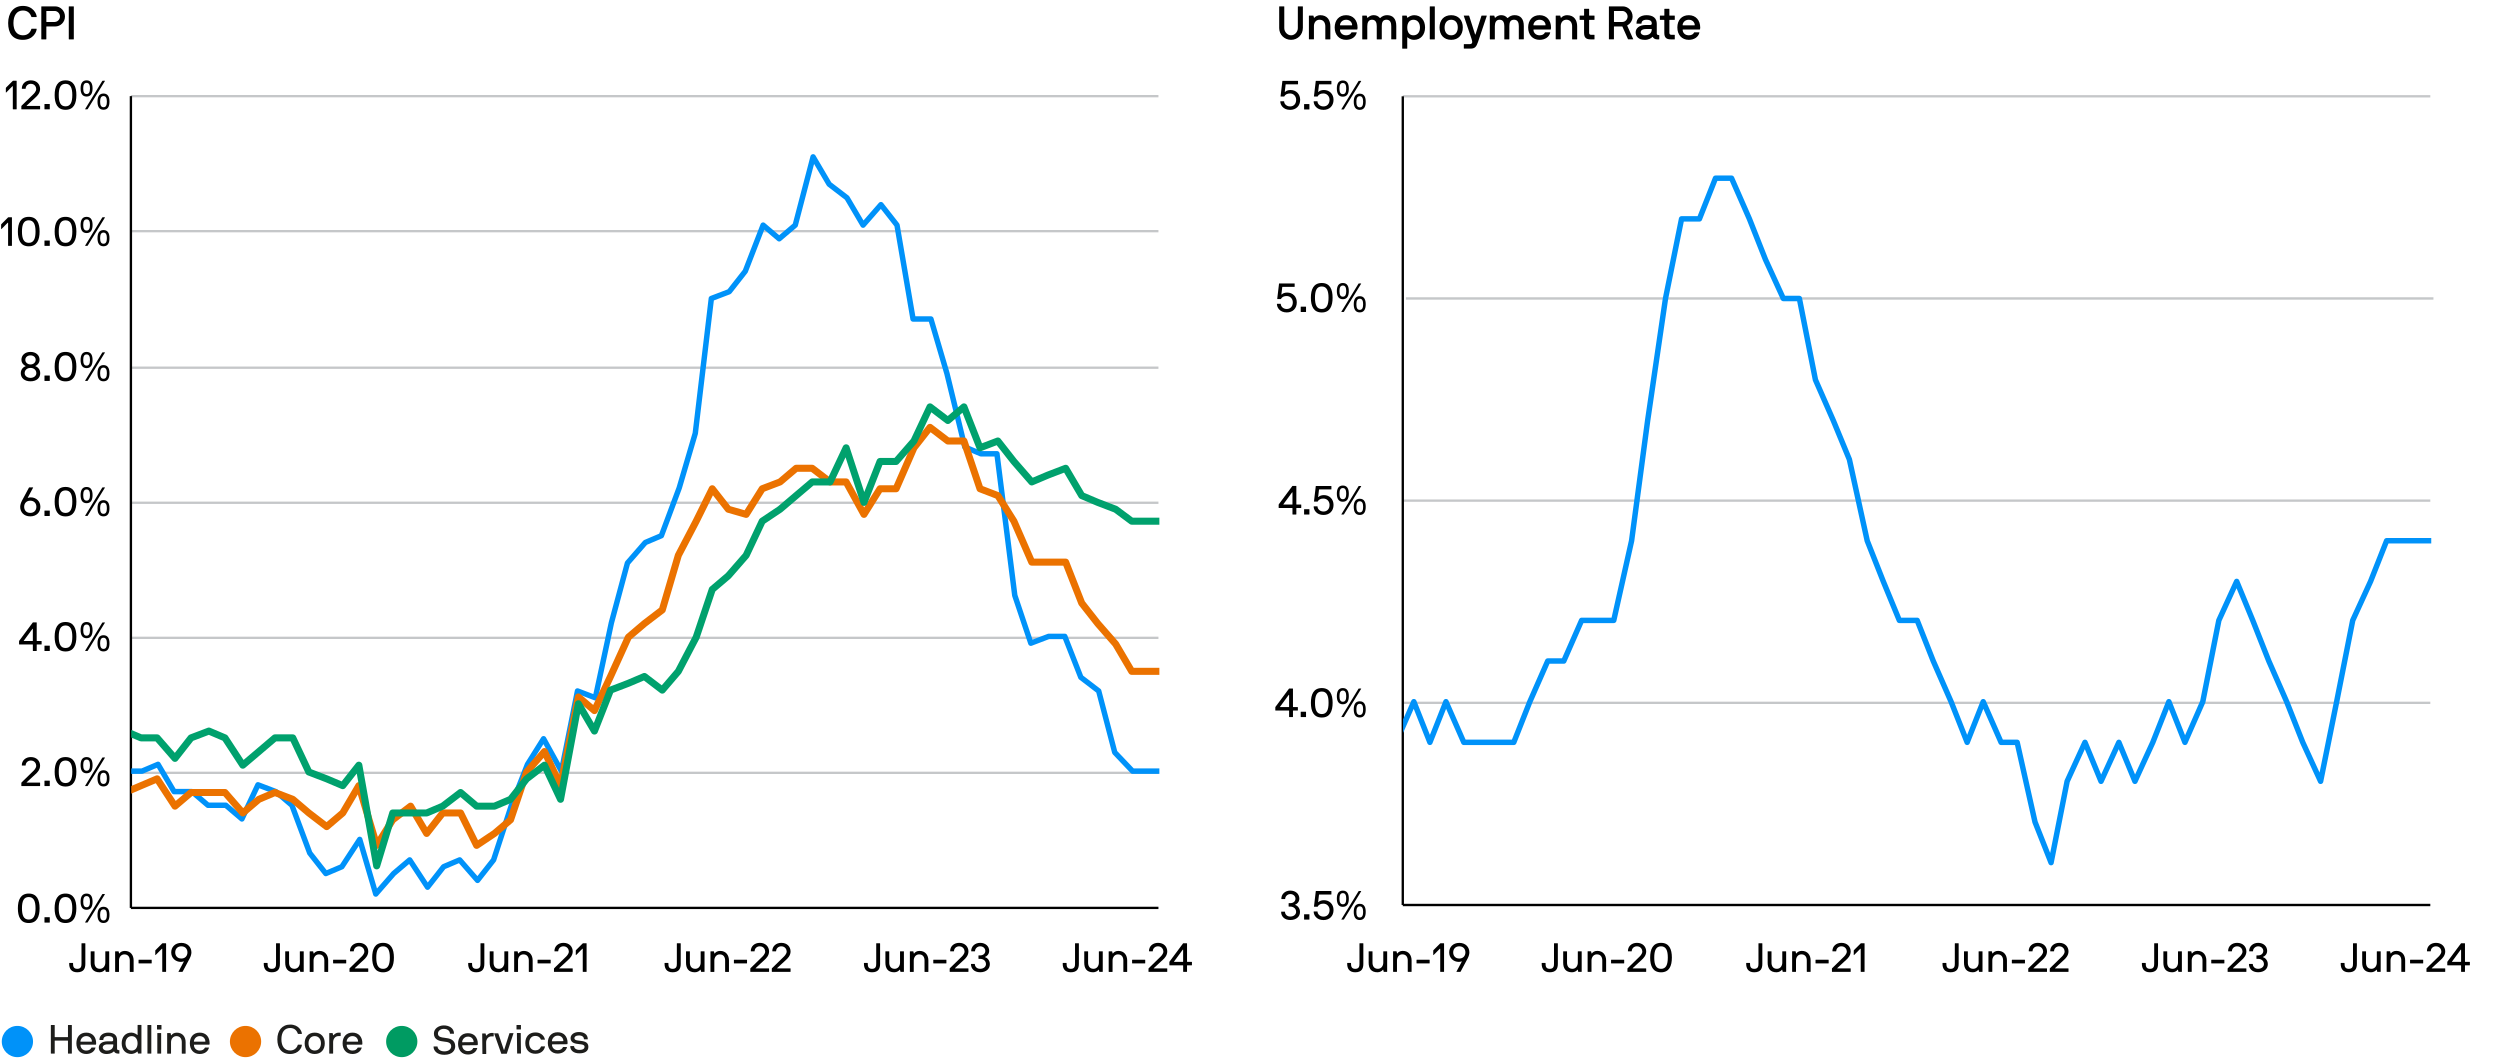 <?xml version="1.0" encoding="UTF-8"?><svg id="Layer_3" xmlns="http://www.w3.org/2000/svg" xmlns:xlink="http://www.w3.org/1999/xlink" viewBox="0 0 800 340"><defs><clipPath id="clippath"><rect x="42" y="30" width="329" height="261" style="fill:none;"/></clipPath><clipPath id="clippath-1"><rect x="42" y="30" width="329" height="261" style="fill:none;"/></clipPath><clipPath id="clippath-2"><rect x="42" y="30" width="329" height="261" style="fill:none;"/></clipPath><clipPath id="clippath-3"><rect x="449" y="30.47" width="329" height="259.11" style="fill:none;"/></clipPath></defs><path d="M10.04,9.27c.01-.06.06-.07.1-.07h1.51s.08.01.08.07c0,.84-1.05,3.48-4.4,3.48s-4.72-2.19-4.72-5.37S4.27,1.89,7.34,1.89c3.32,0,4.4,2.61,4.4,3.49,0,.04-.03.08-.08.08h-1.53s-.08-.03-.09-.08c-.2-.55-.75-2.02-2.7-2.02s-3.04,1.58-3.04,4.02,1.1,3.92,3.04,3.92,2.52-1.44,2.7-2.03Z"/><path d="M17.68,8.47h-2.78s-.07.03-.07.08v3.97s-.03.08-.08.08h-1.46s-.07-.03-.07-.08V2.12s.03-.08.07-.08h4.38c1.68,0,3.12,1.42,3.12,3.24s-1.44,3.19-3.12,3.19ZM17.51,7.02c.87,0,1.68-.78,1.68-1.74s-.81-1.77-1.68-1.77h-2.61s-.07.03-.07.06v3.38s.03.08.07.08h2.61Z"/><path d="M22.09,12.6s-.08-.03-.08-.08V2.12s.03-.08.08-.08h1.46s.07.03.07.08v10.41s-.03.08-.07.08h-1.46Z"/><path d="M416.91,8.99c0,2.1-1.66,3.76-3.78,3.76s-3.79-1.67-3.79-3.76V2.12s.03-.08.08-.08h1.47s.08.03.08.08v6.87c0,1.18.97,2.31,2.17,2.31s2.17-1.12,2.17-2.31V2.12s.03-.08.08-.08h1.46s.07.03.07.08v6.87Z"/><path d="M422.49,4.86c2.27,0,3.22,1.63,3.22,3.55v4.11s-.03.08-.07.08h-1.47s-.07-.03-.07-.08v-4.11c0-1.02-.5-2.1-1.83-2.1-1.21,0-1.81.99-1.81,2.02v4.18s-.03.08-.08.08h-1.46s-.07-.03-.07-.08v-7.44s.03-.08.07-.08h1.28c.06,0,.09.03.11.08l.15.56c.03.1.12.09.16.03.3-.4,1.07-.81,1.88-.81Z"/><path d="M434.25,9.45h-5.38s-.07.03-.07.08c0,.96.76,1.77,1.96,1.77.85,0,1.42-.34,1.68-.87.03-.06.06-.08.12-.08h1.5s.12,0,.09.12c-.36,1.42-1.7,2.28-3.39,2.28-2.22,0-3.66-1.61-3.66-3.95s1.39-3.94,3.66-3.94,3.66,1.65,3.66,3.99c0,.23-.03.39-.06.53-.02.04-.06.08-.11.08ZM432.6,8.1s.08-.03.08-.07c0-.72-.57-1.71-1.92-1.71s-1.96,1.06-1.96,1.71c0,.04.03.07.07.07h3.73Z"/><path d="M445.28,12.6s-.08-.03-.08-.08v-4.14c0-1.02-.27-2.07-1.53-2.07s-1.5.96-1.5,2.07v4.14s-.04.08-.07.08h-1.47c-.06,0-.07-.01-.07-.08v-4.14c0-1.04-.29-2.07-1.52-2.07-1.14,0-1.51.96-1.51,2.07v4.14s-.03.08-.08.08h-1.46s-.07-.03-.07-.08v-7.44s.03-.08.07-.08h1.28c.06,0,.09.03.11.09l.15.54c.03.1.1.1.17.03.31-.39,1.08-.81,1.8-.81.96,0,1.51.3,2.05.9.03.03.09.06.15,0,.51-.54,1.29-.9,2.13-.9,1.92,0,2.98,1.18,2.98,3.48v4.18s-.03.08-.07.08h-1.46Z"/><path d="M452.51,4.86c2.16,0,3.51,1.6,3.51,3.94s-1.43,3.95-3.51,3.95c-1.26,0-2-.72-2.07-.79-.04-.04-.12-.02-.12.04v3.5s-.03.07-.08.07h-1.46s-.07-.03-.07-.07V5.08s.03-.08.07-.08h1.28c.06,0,.09.02.11.08l.15.53c.03.09.1.09.17.03.39-.39,1.28-.78,2.03-.78ZM452.28,6.32c-1.27,0-1.96,1.03-1.96,2.49,0,1.53.69,2.49,1.96,2.49,1.36,0,2.11-1.04,2.11-2.49s-.75-2.49-2.11-2.49Z"/><path d="M457.61,12.6s-.08-.03-.08-.08V2.12s.03-.08.08-.08h1.46s.07.03.07.08v10.41s-.03.08-.07.08h-1.46Z"/><path d="M464.37,12.75c-2.34,0-3.72-1.61-3.72-3.95s1.38-3.94,3.72-3.94,3.73,1.6,3.73,3.94-1.39,3.95-3.73,3.95ZM464.37,6.32c-1.34,0-2.1,1-2.1,2.49s.76,2.49,2.1,2.49,2.12-1,2.12-2.49-.75-2.49-2.12-2.49Z"/><path d="M474.06,5.08s.04-.08.09-.08h1.56s.07.02.06.08l-2.8,8.34c-.53,1.54-1,2.14-2.4,2.14h-2.07s-.08-.03-.08-.07v-1.28s.03-.08.08-.08h1.75c1.19,0,.87-.99.62-1.77l-2.46-7.29s.01-.08.04-.08h1.59s.07.03.09.08l1.89,5.92c.03.09.12.09.15,0l1.89-5.92Z"/><path d="M486.09,12.6s-.07-.03-.07-.08v-4.14c0-1.02-.27-2.07-1.53-2.07s-1.5.96-1.5,2.07v4.14s-.04.08-.07.08h-1.47c-.06,0-.07-.01-.07-.08v-4.14c0-1.04-.29-2.07-1.52-2.07-1.14,0-1.51.96-1.51,2.07v4.14s-.03.08-.08.08h-1.46s-.07-.03-.07-.08v-7.44s.03-.08.07-.08h1.28c.06,0,.09.03.11.09l.15.54c.03.1.1.1.16.03.31-.39,1.08-.81,1.8-.81.96,0,1.51.3,2.05.9.03.03.09.06.15,0,.51-.54,1.29-.9,2.13-.9,1.92,0,2.98,1.18,2.98,3.48v4.18s-.03.08-.07.08h-1.46Z"/><path d="M496.16,9.45h-5.38s-.07.03-.07.08c0,.96.77,1.77,1.96,1.77.86,0,1.43-.34,1.68-.87.03-.06.06-.08.12-.08h1.5s.12,0,.09.12c-.36,1.42-1.7,2.28-3.39,2.28-2.22,0-3.66-1.61-3.66-3.95s1.39-3.94,3.66-3.94,3.66,1.65,3.66,3.99c0,.23-.03.39-.06.53-.02.04-.06.08-.11.08ZM494.51,8.1s.07-.03.07-.07c0-.72-.57-1.71-1.92-1.71s-1.96,1.06-1.96,1.71c0,.04.03.07.07.07h3.74Z"/><path d="M501.47,4.86c2.27,0,3.22,1.63,3.22,3.55v4.11s-.03.08-.07.08h-1.47s-.07-.03-.07-.08v-4.11c0-1.02-.5-2.1-1.83-2.1-1.21,0-1.81.99-1.81,2.02v4.18s-.03.08-.08.08h-1.46s-.07-.03-.07-.08v-7.44s.03-.08.07-.08h1.28c.06,0,.09.03.11.08l.15.56c.03.1.12.09.16.03.3-.4,1.06-.81,1.88-.81Z"/><path d="M505.55,6.36s-.07-.03-.07-.08v-1.2s.03-.08.07-.08h1.28s.08-.03.08-.07v-2.03s.03-.08.07-.08h1.47s.07.03.07.08v2.03s.03.07.07.07h1.58s.07.03.07.08v1.2s-.03.08-.07.08h-1.58s-.07.03-.07.08v4.09c0,.38.22.61.68.61h.97s.07.03.07.08v1.3s-.03.08-.07.08h-1.17c-1.52,0-2.1-.61-2.1-2.11v-4.05s-.03-.08-.08-.08h-1.28Z"/><path d="M520.73,8.13s-.03.06-.02.09l1.91,4.29s.01.03.01.04c0,.04-.04.04-.09.04h-1.48s-.08-.01-.11-.06l-1.77-3.99c-.03-.06-.06-.08-.11-.08h-2.54s-.07.03-.07.08v3.97s-.03.08-.08.08h-1.45s-.08-.03-.08-.08V2.12s.03-.08.08-.08h4.38c1.68,0,3.12,1.42,3.12,3.24,0,1.51-1.02,2.5-1.71,2.85ZM519.21,7.02c.84,0,1.62-.79,1.62-1.74s-.81-1.77-1.68-1.77h-2.61s-.07.03-.07.06v3.38s.03.08.07.08h2.67Z"/><path d="M526.32,12.75c-1.89,0-2.91-1-2.91-2.4,0-1.3,1.15-2.35,3.21-2.35h1.47c.31,0,.48-.24.48-.42,0-.46-.06-1.26-1.68-1.26-1.21,0-1.61.55-1.62,1.18,0,.04-.03.08-.07.08h-1.46s-.07-.03-.07-.08c0-1.77,1.48-2.64,3.22-2.64,2.07,0,3.28.93,3.28,2.79v3.07c0,.27.21.5.53.5h.18s.08.03.08.08v1.23s-.03.08-.08.08h-.52c-.83,0-1.26-.39-1.46-.78-.03-.06-.09-.06-.13-.02-.38.39-1.17.95-2.45.95ZM528.57,9.48v-.11s-.03-.08-.08-.08h-1.83c-1.24,0-1.65.58-1.65,1.05,0,.42.48.95,1.3.95,1.68,0,2.23-.97,2.25-1.81Z"/><path d="M531.24,6.36s-.08-.03-.08-.08v-1.2s.03-.08.08-.08h1.28s.07-.03.07-.07v-2.03s.03-.08.07-.08h1.47s.07.03.07.08v2.03s.03.07.08.07h1.57s.08.03.08.08v1.2s-.03.08-.08.08h-1.57s-.08.03-.08.08v4.09c0,.38.23.61.68.61h.97s.08.03.08.08v1.3s-.03.08-.08.08h-1.17c-1.51,0-2.1-.61-2.1-2.11v-4.05s-.03-.08-.07-.08h-1.28Z"/><path d="M543.9,9.45h-5.38s-.07.03-.07.08c0,.96.77,1.77,1.96,1.77.86,0,1.43-.34,1.68-.87.03-.06.06-.08.12-.08h1.5s.12,0,.09.12c-.36,1.42-1.7,2.28-3.39,2.28-2.22,0-3.66-1.61-3.66-3.95s1.39-3.94,3.66-3.94,3.66,1.65,3.66,3.99c0,.23-.03.39-.06.53-.02.04-.06.08-.11.08ZM542.25,8.1s.07-.03.07-.07c0-.72-.57-1.71-1.92-1.71s-1.96,1.06-1.96,1.71c0,.04.03.07.07.07h3.74Z"/><path d="M22.92,328s.07.03.07.07v9.02s-.03.07-.07.07h-1.1s-.07-.03-.07-.07v-4.03s-.03-.07-.06-.07h-4.12s-.06.03-.06.05v4.04s-.03.07-.06.07h-1.11s-.07-.03-.07-.07v-9.02s.03-.07.07-.07h1.11s.06.03.06.07v3.76s.03.06.06.06h4.12s.06-.03.06-.06v-3.76s.03-.07.07-.07h1.1Z" style="fill:#1d1d1b;"/><path d="M25.81,334.31s-.06.03-.06.06c0,.95.69,1.81,1.85,1.81.92,0,1.38-.39,1.65-.91.03-.05.05-.07.09-.07h1.16s.08.01.06.07c-.34,1.27-1.49,2.01-2.96,2.01-1.95,0-3.16-1.39-3.16-3.42s1.14-3.42,3.16-3.42,3.17,1.39,3.17,3.42c0,.13-.01.26-.04.36-.01.04-.05.08-.09.08h-4.82ZM27.59,331.55c-1.26,0-1.85,1.11-1.85,1.72,0,.04.04.06.06.06h3.54s.07-.03.07-.06c0-.74-.53-1.72-1.82-1.72Z" style="fill:#1d1d1b;"/><path d="M38.22,337.09s-.03.07-.06.07h-.25c-.74,0-1.21-.25-1.38-.66-.03-.07-.09-.05-.12-.03-.31.31-1.05.82-2.25.82-1.62,0-2.54-.84-2.54-2.08,0-1.13,1-1.98,2.79-1.98h1.39c.29,0,.43-.25.43-.43,0-.53-.07-1.25-1.61-1.25-1.12,0-1.56.52-1.56,1.18,0,.04-.03.06-.07.06h-1.1s-.07-.03-.07-.06c0-1.53,1.33-2.29,2.79-2.29,1.79,0,2.85.77,2.85,2.35v2.82c0,.2.16.43.43.43h.25s.06.03.06.07v.97ZM36.25,334.27s-.03-.07-.07-.07h-1.75c-1.18,0-1.56.55-1.56,1s.46.98,1.3.98c1.57,0,2.08-.94,2.08-1.73v-.18Z" style="fill:#1d1d1b;"/><path d="M44.22,337.15s-.05-.03-.06-.07l-.13-.52c-.03-.08-.09-.07-.13-.03-.35.35-1.21.74-1.86.74-1.9,0-3.1-1.39-3.1-3.42s1.2-3.42,3.1-3.42c.91,0,1.7.56,1.86.74.07.08.13.03.13-.03v-3.09s.03-.07.06-.07h1.11s.06.03.06.07v9.02s-.03.07-.06.07h-.97ZM42.16,336.18c1.18,0,1.86-.96,1.86-2.31s-.68-2.31-1.86-2.31c-1.25,0-1.99.96-1.99,2.31s.74,2.31,1.99,2.31Z" style="fill:#1d1d1b;"/><path d="M48.42,337.09s-.03.07-.07.07h-1.1s-.07-.03-.07-.07v-9.02s.03-.07.07-.07h1.1s.07.03.07.07v9.02Z" style="fill:#1d1d1b;"/><path d="M50.3,329.44s-.06-.03-.06-.07v-1.31s.03-.07.06-.07h1.3s.07.03.07.07v1.31s-.03.07-.07.07h-1.3ZM51.57,337.09s-.03.07-.06.07h-1.11s-.06-.03-.06-.07v-6.45s.03-.06.06-.06h1.11s.06.03.06.06v6.45Z" style="fill:#1d1d1b;"/><path d="M54.54,330.58s.05.03.06.06l.13.59c.01.08.12.05.14.01.26-.39.83-.79,1.7-.79,1.88,0,2.83,1.38,2.83,3.07v3.58s-.03.07-.06.07h-1.11s-.06-.03-.06-.07v-3.58c0-.99-.44-1.96-1.73-1.96-1.09,0-1.71.95-1.71,1.96v3.58s-.03.07-.07.07h-1.1s-.07-.03-.07-.07v-6.45s.03-.06.07-.06h.97Z" style="fill:#1d1d1b;"/><path d="M62.12,334.31s-.06.03-.06.06c0,.95.69,1.81,1.85,1.81.92,0,1.38-.39,1.65-.91.03-.05.05-.07.09-.07h1.16s.08.01.06.07c-.34,1.27-1.49,2.01-2.96,2.01-1.95,0-3.16-1.39-3.16-3.42s1.14-3.42,3.16-3.42,3.17,1.39,3.17,3.42c0,.13-.01.26-.04.36-.01.04-.05.08-.09.08h-4.82ZM63.9,331.55c-1.26,0-1.85,1.11-1.85,1.72,0,.04.04.06.06.06h3.54s.07-.03.07-.06c0-.74-.53-1.72-1.82-1.72Z" style="fill:#1d1d1b;"/><circle cx="5.57" cy="333.29" r="5" style="fill:#0092f9;"/><path d="M142,329.23c-1.03.01-1.87.66-1.86,1.53.01,1.07,1.13,1.22,2.03,1.32,1.71.18,3.48.56,3.5,2.72.01,1.3-.92,2.71-3.44,2.74-2.25.02-3.48-1.2-3.5-2.6,0-.04.03-.07.06-.07h1.16s.08.03.08.07c0,.65.72,1.51,2.19,1.5,1.38-.01,2.16-.76,2.16-1.62-.01-1.17-1.05-1.39-2.19-1.5-1.46-.14-3.32-.52-3.34-2.54-.02-1.66,1.56-2.63,3.14-2.65,1.65-.02,3.27.82,3.29,2.6,0,.04-.02.07-.06.07h-1.17s-.07-.01-.07-.05c0-.87-.82-1.53-1.98-1.51Z" style="fill:#1d1d1b;"/><path d="M147.97,334.49s-.06.03-.06.07c0,.95.71,1.8,1.86,1.79.92,0,1.37-.41,1.64-.93.03-.05.05-.07.09-.07h1.16s.08,0,.06.05c-.32,1.28-1.47,2.03-2.94,2.05-1.95.02-3.17-1.36-3.2-3.38-.02-2.04,1.11-3.43,3.12-3.45,2.03-.02,3.19,1.36,3.21,3.39,0,.13,0,.26-.04.36-.01.04-.05.08-.09.08l-4.82.05ZM149.72,331.72c-1.26.01-1.83,1.13-1.83,1.74,0,.04.04.06.06.06l3.54-.04s.07-.03.07-.07c0-.74-.55-1.71-1.84-1.7Z" style="fill:#1d1d1b;"/><path d="M157.26,331.64c-1.09.01-1.71.97-1.7,1.98l.04,3.58s-.03.07-.06.07h-1.1s-.07-.01-.07-.05l-.07-6.45s.03-.06.06-.06h.97s.05.01.07.05l.14.58c.03.08.1.05.14.01.44-.45.92-.8,1.57-.81h.66s.07.02.07.06v.98s-.01.06-.05.07h-.66Z" style="fill:#1d1d1b;"/><path d="M160.48,337.21s-.07-.03-.08-.06l-2.27-6.42c-.01-.05.04-.06.08-.07h1.18s.05.01.07.05l1.76,5.21c.03.07.1.06.13,0l1.66-5.25s.03-.06.06-.07h1.18s.08.01.07.05l-2.13,6.47s-.03.07-.06.07l-1.65.02Z" style="fill:#1d1d1b;"/><path d="M165.35,329.44s-.07-.03-.07-.06v-1.31s.01-.07.05-.07h1.3s.07.01.07.05v1.31s-.01.07-.05.07h-1.3ZM166.71,337.07s-.03.07-.06.07h-1.1s-.07-.01-.07-.05l-.07-6.45s.03-.06.06-.07h1.1s.07.01.07.05l.07,6.45Z" style="fill:#1d1d1b;"/><path d="M173.17,332.71s-.06-.02-.08-.06c-.29-.76-.92-1.17-1.81-1.16-1.23.01-1.97.98-1.95,2.33.01,1.35.77,2.31,2,2.29.88,0,1.5-.43,1.78-1.2.01-.04.04-.07.08-.07h1.16s.08,0,.07.05c-.35,1.45-1.42,2.3-3.07,2.32-2.04.02-3.23-1.36-3.25-3.38-.02-2.04,1.13-3.43,3.17-3.45,1.65-.02,2.75.83,3.12,2.25.01.05-.03.06-.07.06h-1.16Z" style="fill:#1d1d1b;"/><path d="M176.69,334.19s-.06.03-.06.07c0,.95.71,1.8,1.86,1.79.92,0,1.37-.41,1.64-.93.03-.05.05-.07.09-.07h1.16s.08,0,.06.05c-.32,1.28-1.47,2.03-2.94,2.05-1.95.02-3.17-1.36-3.2-3.38-.02-2.04,1.11-3.43,3.12-3.45,2.03-.02,3.19,1.36,3.21,3.39,0,.13,0,.26-.04.36-.01.04-.05.08-.09.08l-4.82.05ZM178.44,331.41c-1.26.01-1.83,1.13-1.83,1.74,0,.04.04.06.06.06l3.54-.04s.07-.03.07-.07c0-.74-.55-1.71-1.84-1.7Z" style="fill:#1d1d1b;"/><path d="M186.91,332.57s-.06-.03-.06-.06c0-.71-.58-1.18-1.64-1.17-.98.01-1.4.45-1.4.85,0,.74.94.74,1.59.83,1.3.17,2.86.27,2.88,1.93.02,1.48-1.21,2.11-2.84,2.12-1.98.02-2.95-1.01-2.96-2.26,0-.04.03-.06.07-.06h1.09s.08.01.08.05c0,.65.68,1.18,1.72,1.17.66,0,1.62-.16,1.62-1,0-.74-1.09-.78-1.63-.84-1.25-.13-2.82-.31-2.84-1.92-.01-1.07,1.01-1.95,2.62-1.96,1.6-.02,2.87.72,2.88,2.26,0,.04-.01.06-.05.07h-1.12Z" style="fill:#1d1d1b;"/><circle cx="128.56" cy="333.29" r="5" style="fill:#009b62;"/><path d="M95.4,334.29h1.14s.06.01.06.07c0,.86-1.03,2.92-3.74,2.92-2.86,0-4.11-1.95-4.11-4.71s1.51-4.71,4.11-4.71c2.83,0,3.74,2.21,3.74,2.92,0,.05-.03.07-.06.07h-1.14s-.08-.03-.09-.07c-.2-.56-.73-1.82-2.45-1.82-1.82,0-2.81,1.35-2.81,3.6s.99,3.6,2.81,3.6c1.56,0,2.24-1.13,2.45-1.82.01-.05.05-.07.09-.07Z" style="fill:#1d1d1b;"/><path d="M100.71,337.28c-2.04,0-3.22-1.39-3.22-3.42s1.18-3.42,3.22-3.42,3.22,1.39,3.22,3.42-1.2,3.42-3.22,3.42ZM100.71,331.55c-1.24,0-1.99.96-1.99,2.31s.75,2.31,1.99,2.31,1.99-.96,1.99-2.31-.74-2.31-1.99-2.31Z" style="fill:#1d1d1b;"/><path d="M108.31,331.55c-1.09,0-1.71.95-1.71,1.96v3.58s-.03.07-.07.07h-1.1s-.07-.03-.07-.07v-6.45s.03-.06.07-.06h.97s.05.03.06.06l.13.59c.03.08.1.05.14.01.44-.44.92-.79,1.57-.79h.66s.06.03.06.06v.98s-.03.06-.06.06h-.66Z" style="fill:#1d1d1b;"/><path d="M111,334.31s-.06.03-.06.06c0,.95.69,1.81,1.85,1.81.92,0,1.38-.39,1.65-.91.03-.05.05-.07.09-.07h1.16s.08.01.06.07c-.34,1.27-1.5,2.01-2.96,2.01-1.95,0-3.16-1.39-3.16-3.42s1.14-3.42,3.16-3.42,3.17,1.39,3.17,3.42c0,.13-.01.26-.04.36-.01.04-.05.08-.09.08h-4.82ZM112.78,331.55c-1.26,0-1.85,1.11-1.85,1.72,0,.04.04.06.06.06h3.54s.06-.03.06-.06c0-.74-.53-1.72-1.82-1.72Z" style="fill:#1d1d1b;"/><circle cx="78.57" cy="333.29" r="5" style="fill:#eb7200;"/><path d="M41.89,30.77h328.81M41.89,73.98h328.81M41.89,117.67h328.81M41.89,160.88h328.81M41.89,204.1h328.81M41.89,247.31h328.81" style="fill:none; stroke:#c5c7c9; stroke-linejoin:round; stroke-width:.75px;"/><line x1="41.89" y1="290.53" x2="41.89" y2="30.77" style="fill:none; stroke:#000; stroke-linejoin:round; stroke-width:.75px;"/><line x1="41.89" y1="290.53" x2="370.7" y2="290.53" style="fill:none; stroke:#000; stroke-linejoin:round; stroke-width:.75px;"/><path d="M9.2,295.37c-2.63,0-3.48-2.04-3.48-4.72s.86-4.71,3.48-4.71,3.47,2.03,3.47,4.71-.84,4.72-3.47,4.72ZM9.2,287.05c-1.6,0-2.17,1.3-2.17,3.6s.57,3.61,2.17,3.61,2.17-1.33,2.17-3.61-.58-3.6-2.17-3.6Z"/><path d="M14.3,295.23s-.07-.03-.07-.07v-1.59s.03-.06.07-.06h1.56s.07.03.07.06v1.59s-.03.07-.07.07h-1.56Z"/><path d="M20.96,295.37c-2.63,0-3.48-2.04-3.48-4.72s.86-4.71,3.48-4.71,3.47,2.03,3.47,4.71-.84,4.72-3.47,4.72ZM20.96,287.05c-1.6,0-2.17,1.3-2.17,3.6s.57,3.61,2.17,3.61,2.17-1.33,2.17-3.61-.58-3.6-2.17-3.6Z"/><path d="M27.71,291.13c-1.44,0-1.92-1.12-1.92-2.6s.48-2.59,1.92-2.59,1.91,1.12,1.91,2.59-.47,2.6-1.91,2.6ZM27.71,286.75c-.79,0-1.08.65-1.08,1.78s.29,1.79,1.08,1.79,1.08-.66,1.08-1.79-.3-1.78-1.08-1.78ZM32.7,286.18c.04-.07.08-.1.13-.1h.68c.05,0,.08.05.05.1l-5.49,8.94c-.04.07-.08.1-.13.1h-.65c-.05,0-.08-.05-.05-.1l5.46-8.94ZM33.12,295.36c-1.44,0-1.92-1.12-1.92-2.6s.48-2.59,1.92-2.59,1.91,1.12,1.91,2.59-.47,2.6-1.91,2.6ZM33.12,290.98c-.79,0-1.08.65-1.08,1.78s.29,1.79,1.08,1.79,1.08-.66,1.08-1.79-.3-1.78-1.08-1.78Z"/><path d="M6.83,250.57c0-.08.01-.13.05-.17l3.61-3.52c.29-.27,1.12-1.05,1.1-1.86-.01-.68-.51-1.65-1.73-1.65-.99,0-1.65.74-1.65,1.53,0,.04-.03.07-.06.07h-1.11s-.06-.03-.06-.07c0-1.56,1.22-2.64,2.89-2.64,1.87,0,2.96,1.25,2.96,2.76,0,1.33-.96,2.25-1.44,2.68l-2.86,2.64s-.03.1.05.1h4.19s.06.03.06.07v.97s-.03.07-.06.07h-5.88s-.06-.03-.06-.07v-.91Z"/><path d="M14.3,251.54s-.07-.03-.07-.07v-1.59s.03-.06.07-.06h1.56s.07.03.07.06v1.59s-.03.07-.07.07h-1.56Z"/><path d="M20.97,251.69c-2.63,0-3.48-2.04-3.48-4.72s.86-4.71,3.48-4.71,3.47,2.03,3.47,4.71-.84,4.72-3.47,4.72ZM20.97,243.37c-1.6,0-2.17,1.3-2.17,3.6s.57,3.61,2.17,3.61,2.17-1.33,2.17-3.61-.58-3.6-2.17-3.6Z"/><path d="M27.71,247.45c-1.44,0-1.92-1.12-1.92-2.6s.48-2.59,1.92-2.59,1.91,1.12,1.91,2.59-.47,2.6-1.91,2.6ZM27.71,243.07c-.79,0-1.08.65-1.08,1.78s.29,1.79,1.08,1.79,1.08-.66,1.08-1.79-.3-1.78-1.08-1.78ZM32.71,242.49c.04-.06.08-.1.13-.1h.68c.05,0,.08.05.05.1l-5.49,8.95c-.04.06-.08.1-.13.1h-.65c-.05,0-.08-.05-.05-.1l5.46-8.95ZM33.12,251.67c-1.44,0-1.92-1.12-1.92-2.6s.48-2.59,1.92-2.59,1.91,1.12,1.91,2.59-.47,2.6-1.91,2.6ZM33.12,247.29c-.79,0-1.08.65-1.08,1.78s.29,1.79,1.08,1.79,1.08-.66,1.08-1.79-.3-1.78-1.08-1.78Z"/><path d="M11.68,199.17s.07.03.07.07v5.82s.03.06.06.06h1.44s.07.03.07.07v.97s-.03.07-.07.07h-1.44s-.06.03-.06.06v1.96s-.03.07-.07.07h-1.1s-.07-.03-.07-.07v-1.96s-.03-.06-.06-.06h-4.28s-.07-.03-.07-.07v-.91c0-.13.03-.17.04-.19l4.32-5.82c.04-.07.09-.07.13-.07h1.09ZM7.59,205.04s.01.09.06.09h2.8s.06-.03.06-.06v-3.82c0-.07-.09-.07-.13-.01l-2.79,3.81Z"/><path d="M14.3,208.33s-.07-.03-.07-.07v-1.59s.03-.06.07-.06h1.56s.07.03.07.06v1.59s-.03.07-.07.07h-1.56Z"/><path d="M20.97,208.47c-2.63,0-3.48-2.04-3.48-4.72s.86-4.71,3.48-4.71,3.47,2.03,3.47,4.71-.84,4.72-3.47,4.72ZM20.97,200.15c-1.6,0-2.17,1.3-2.17,3.6s.57,3.61,2.17,3.61,2.17-1.33,2.17-3.61-.58-3.6-2.17-3.6Z"/><path d="M27.71,204.23c-1.44,0-1.92-1.12-1.92-2.6s.48-2.59,1.92-2.59,1.91,1.12,1.91,2.59-.47,2.6-1.91,2.6ZM27.71,199.85c-.79,0-1.08.65-1.08,1.78s.29,1.79,1.08,1.79,1.08-.66,1.08-1.79-.3-1.78-1.08-1.78ZM32.71,199.28c.04-.06.08-.1.13-.1h.68c.05,0,.08.05.05.1l-5.49,8.95c-.04.06-.08.1-.13.1h-.65c-.05,0-.08-.05-.05-.1l5.46-8.95ZM33.12,208.46c-1.44,0-1.92-1.12-1.92-2.6s.48-2.59,1.92-2.59,1.91,1.12,1.91,2.59-.47,2.6-1.91,2.6ZM33.12,204.08c-.79,0-1.08.65-1.08,1.78s.29,1.79,1.08,1.79,1.08-.66,1.08-1.79-.3-1.78-1.08-1.78Z"/><path d="M8.89,159.24c-.03.05.03.1.08.08.04-.03.43-.17.84-.17,1.77,0,3.11,1.26,3.11,3.04,0,1.69-1.21,3.05-3.24,3.05s-3.22-1.37-3.22-3.05c0-.48.17-1.22.56-1.95l2.25-4.21c.03-.05.06-.06.1-.06h1.17c.07,0,.08.04.05.09l-1.7,3.19ZM9.68,160.22c-1.31,0-1.95.94-1.95,1.96s.64,1.95,1.95,1.95,1.96-.91,1.96-1.95-.65-1.96-1.96-1.96Z"/><path d="M14.3,165.11s-.07-.03-.07-.07v-1.59s.03-.06.07-.06h1.56s.07.03.07.06v1.59s-.03.07-.07.07h-1.56Z"/><path d="M20.97,165.25c-2.63,0-3.48-2.04-3.48-4.72s.86-4.71,3.48-4.71,3.47,2.03,3.47,4.71-.84,4.72-3.47,4.72ZM20.97,156.93c-1.6,0-2.17,1.3-2.17,3.6s.57,3.61,2.17,3.61,2.17-1.33,2.17-3.61-.58-3.6-2.17-3.6Z"/><path d="M27.71,161.02c-1.44,0-1.92-1.12-1.92-2.6s.48-2.59,1.92-2.59,1.91,1.12,1.91,2.59-.47,2.6-1.91,2.6ZM27.71,156.63c-.79,0-1.08.65-1.08,1.78s.29,1.79,1.08,1.79,1.08-.66,1.08-1.79-.3-1.78-1.08-1.78ZM32.71,156.06c.04-.06.08-.1.13-.1h.68c.05,0,.08.05.05.1l-5.49,8.94c-.04.06-.08.1-.13.1h-.65c-.05,0-.08-.05-.05-.1l5.46-8.94ZM33.12,165.24c-1.44,0-1.92-1.12-1.92-2.6s.48-2.59,1.92-2.59,1.91,1.12,1.91,2.59-.47,2.6-1.91,2.6ZM33.12,160.86c-.79,0-1.08.65-1.08,1.78s.29,1.79,1.08,1.79,1.08-.66,1.08-1.79-.3-1.78-1.08-1.78Z"/><path d="M6.65,119.42c0-1.42,1.05-2.07,1.5-2.21.08-.01.08-.12,0-.13-.3-.09-1.29-.74-1.29-1.96,0-1.47,1.17-2.51,2.9-2.51s2.9,1.04,2.9,2.51c0,1.22-.99,1.87-1.29,1.96-.08.01-.08.12,0,.13.44.14,1.5.79,1.5,2.21,0,1.52-1.17,2.6-3.11,2.6s-3.11-1.08-3.11-2.6ZM11.63,119.42c0-1.03-.82-1.69-1.87-1.69s-1.87.66-1.87,1.69c0,.85.81,1.5,1.87,1.5s1.87-.65,1.87-1.5ZM9.76,113.72c-1.01,0-1.66.64-1.66,1.4,0,.83.68,1.51,1.66,1.51s1.66-.68,1.66-1.51c0-.77-.65-1.4-1.66-1.4Z"/><path d="M14.3,121.89s-.07-.03-.07-.06v-1.59s.03-.06.07-.06h1.56s.07.03.07.06v1.59s-.03.06-.07.06h-1.56Z"/><path d="M20.97,122.04c-2.63,0-3.48-2.04-3.48-4.72s.86-4.71,3.48-4.71,3.47,2.03,3.47,4.71-.84,4.72-3.47,4.72ZM20.97,113.72c-1.6,0-2.17,1.3-2.17,3.6s.57,3.61,2.17,3.61,2.17-1.33,2.17-3.61-.58-3.6-2.17-3.6Z"/><path d="M27.71,117.8c-1.44,0-1.92-1.12-1.92-2.6s.48-2.59,1.92-2.59,1.91,1.12,1.91,2.59-.47,2.6-1.91,2.6ZM27.71,113.42c-.79,0-1.08.65-1.08,1.78s.29,1.79,1.08,1.79,1.08-.66,1.08-1.79-.3-1.78-1.08-1.78ZM32.71,112.85c.04-.06.08-.1.13-.1h.68c.05,0,.08.05.05.1l-5.49,8.94c-.04.06-.08.1-.13.1h-.65c-.05,0-.08-.05-.05-.1l5.46-8.94ZM33.12,122.02c-1.44,0-1.92-1.12-1.92-2.6s.48-2.59,1.92-2.59,1.91,1.12,1.91,2.59-.47,2.6-1.91,2.6ZM33.12,117.64c-.79,0-1.08.65-1.08,1.78s.29,1.79,1.08,1.79,1.08-.66,1.08-1.79-.3-1.78-1.08-1.78Z"/><path d="M2.58,71.32c0-.05-.08-.08-.12-.04l-2,2.02s-.1.04-.1-.04v-1.38c0-.06.01-.1.07-.16l2.13-2.13s.09-.06.13-.06h1.07s.06.03.06.06v9.02s-.03.06-.06.06h-1.11s-.06-.03-.06-.06v-7.29Z"/><path d="M9.2,78.82c-2.63,0-3.48-2.04-3.48-4.72s.86-4.71,3.48-4.71,3.47,2.03,3.47,4.71-.84,4.72-3.47,4.72ZM9.2,70.5c-1.6,0-2.17,1.3-2.17,3.6s.57,3.61,2.17,3.61,2.17-1.33,2.17-3.61-.58-3.6-2.17-3.6Z"/><path d="M14.3,78.68s-.07-.03-.07-.06v-1.59s.03-.07.07-.07h1.56s.07.03.07.07v1.59s-.03.06-.07.06h-1.56Z"/><path d="M20.97,78.82c-2.63,0-3.48-2.04-3.48-4.72s.86-4.71,3.48-4.71,3.47,2.03,3.47,4.71-.84,4.72-3.47,4.72ZM20.97,70.5c-1.6,0-2.17,1.3-2.17,3.6s.57,3.61,2.17,3.61,2.17-1.33,2.17-3.61-.58-3.6-2.17-3.6Z"/><path d="M27.71,74.58c-1.44,0-1.92-1.12-1.92-2.6s.48-2.59,1.92-2.59,1.91,1.12,1.91,2.59-.47,2.6-1.91,2.6ZM27.71,70.2c-.79,0-1.08.65-1.08,1.78s.29,1.79,1.08,1.79,1.08-.66,1.08-1.79-.3-1.78-1.08-1.78ZM32.71,69.63c.04-.06.08-.1.13-.1h.68c.05,0,.08.05.05.1l-5.49,8.94c-.04.06-.08.1-.13.1h-.65c-.05,0-.08-.05-.05-.1l5.46-8.94ZM33.12,78.81c-1.44,0-1.92-1.12-1.92-2.6s.48-2.59,1.92-2.59,1.91,1.12,1.91,2.59-.47,2.6-1.91,2.6ZM33.12,74.43c-.79,0-1.08.65-1.08,1.78s.29,1.79,1.08,1.79,1.08-.66,1.08-1.79-.3-1.78-1.08-1.78Z"/><path d="M4.09,27.63c0-.05-.08-.08-.12-.04l-2,2.02s-.1.04-.1-.04v-1.38c0-.06.01-.1.07-.16l2.13-2.13s.09-.06.13-.06h1.07s.06.03.06.06v9.02s-.03.06-.06.06h-1.11s-.06-.03-.06-.06v-7.29Z"/><path d="M6.83,34.02c0-.08.01-.13.05-.17l3.61-3.52c.29-.27,1.12-1.05,1.1-1.86-.01-.68-.51-1.65-1.73-1.65-.99,0-1.65.74-1.65,1.53,0,.04-.03.06-.06.06h-1.11s-.06-.03-.06-.06c0-1.56,1.22-2.64,2.89-2.64,1.87,0,2.96,1.25,2.96,2.76,0,1.33-.96,2.25-1.44,2.68l-2.86,2.64s-.03.1.05.1h4.19s.06.03.06.06v.98s-.03.06-.06.06h-5.88s-.06-.03-.06-.06v-.91Z"/><path d="M14.3,34.99s-.07-.03-.07-.06v-1.59s.03-.07.07-.07h1.56s.07.03.07.07v1.59s-.03.06-.07.06h-1.56Z"/><path d="M20.97,35.14c-2.63,0-3.48-2.04-3.48-4.72s.86-4.71,3.48-4.71,3.47,2.03,3.47,4.71-.84,4.72-3.47,4.72ZM20.97,26.82c-1.6,0-2.17,1.3-2.17,3.6s.57,3.61,2.17,3.61,2.17-1.33,2.17-3.61-.58-3.6-2.17-3.6Z"/><path d="M27.71,30.9c-1.44,0-1.92-1.12-1.92-2.6s.48-2.59,1.92-2.59,1.91,1.12,1.91,2.59-.47,2.6-1.91,2.6ZM27.71,26.52c-.79,0-1.08.65-1.08,1.78s.29,1.79,1.08,1.79,1.08-.66,1.08-1.79-.3-1.78-1.08-1.78ZM32.71,25.94c.04-.06.08-.1.13-.1h.68c.05,0,.08.05.05.1l-5.49,8.94c-.04.06-.08.1-.13.1h-.65c-.05,0-.08-.05-.05-.1l5.46-8.94ZM33.12,35.12c-1.44,0-1.92-1.12-1.92-2.6s.48-2.59,1.92-2.59,1.91,1.12,1.91,2.59-.47,2.6-1.91,2.6ZM33.12,30.74c-.79,0-1.08.65-1.08,1.78s.29,1.79,1.08,1.79,1.08-.66,1.08-1.79-.3-1.78-1.08-1.78Z"/><path d="M23.31,308.14s.07.03.07.07v.22c0,.73.12,1.6,1.35,1.6s1.35-.87,1.35-1.6v-6.51s.03-.07.06-.07h1.11s.06.03.06.07v6.51c0,1.5-.53,2.7-2.6,2.7-1.91,0-2.57-1.21-2.57-2.7v-.22s.03-.07.07-.07h1.1Z"/><path d="M33.89,311s-.05-.03-.07-.07l-.13-.58c-.03-.08-.12-.05-.14-.01-.23.34-.87.79-1.7.79-2.15,0-2.83-1.38-2.83-3.07v-3.58s.03-.06.06-.06h1.11s.06.03.06.06v3.58c0,.99.44,1.96,1.73,1.96,1.09,0,1.72-.95,1.72-1.96v-3.58s.03-.06.07-.06h1.1s.07.03.07.06v6.45s-.03.07-.07.07h-.97Z"/><path d="M37.89,304.42s.05.03.07.06l.13.59c.01.08.12.05.14.01.26-.39.83-.79,1.7-.79,1.88,0,2.83,1.38,2.83,3.07v3.58s-.03.07-.06.07h-1.11s-.06-.03-.06-.07v-3.58c0-.99-.44-1.96-1.73-1.96-1.09,0-1.72.95-1.72,1.96v3.58s-.03.07-.07.07h-1.1s-.07-.03-.07-.07v-6.45s.03-.06.07-.06h.97Z"/><path d="M44.41,308.29s-.07-.03-.07-.07v-1.04s.03-.06.07-.06h4.07s.06.03.06.06v1.04s-.03.07-.06.07h-4.07Z"/><path d="M51.91,303.64c0-.05-.08-.08-.12-.04l-2,2.02s-.1.04-.1-.04v-1.38c0-.07.01-.1.07-.16l2.13-2.13s.09-.07.13-.07h1.07s.06.03.06.07v9.02s-.03.07-.06.07h-1.11s-.06-.03-.06-.07v-7.29Z"/><path d="M58.82,307.72c.03-.05-.03-.1-.08-.08-.04.03-.43.17-.84.17-1.77,0-3.11-1.26-3.11-3.04,0-1.69,1.21-3.05,3.24-3.05s3.22,1.37,3.22,3.05c0,.48-.17,1.22-.56,1.95l-2.25,4.21c-.03.05-.06.07-.1.07h-1.17c-.06,0-.08-.04-.05-.09l1.7-3.19ZM58.03,306.73c1.31,0,1.95-.94,1.95-1.96s-.64-1.95-1.95-1.95-1.96.91-1.96,1.95.65,1.96,1.96,1.96Z"/><path d="M85.56,308.14s.07.03.07.07v.22c0,.73.12,1.6,1.35,1.6s1.35-.87,1.35-1.6v-6.51s.03-.07.06-.07h1.11s.07.03.07.07v6.51c0,1.5-.53,2.7-2.6,2.7-1.91,0-2.57-1.21-2.57-2.7v-.22s.03-.07.07-.07h1.1Z"/><path d="M96.14,311s-.05-.03-.07-.07l-.13-.58c-.03-.08-.12-.05-.14-.01-.23.34-.87.79-1.7.79-2.15,0-2.83-1.38-2.83-3.07v-3.58s.03-.06.06-.06h1.11s.06.03.06.06v3.58c0,.99.44,1.96,1.73,1.96,1.09,0,1.72-.95,1.72-1.96v-3.58s.03-.06.07-.06h1.1s.07.03.07.06v6.45s-.03.07-.07.07h-.97Z"/><path d="M100.15,304.42s.05.03.07.06l.13.59c.01.08.12.05.14.01.26-.39.83-.79,1.7-.79,1.89,0,2.83,1.38,2.83,3.07v3.58s-.03.07-.06.07h-1.11s-.06-.03-.06-.07v-3.58c0-.99-.44-1.96-1.73-1.96-1.09,0-1.72.95-1.72,1.96v3.58s-.03.07-.07.07h-1.1s-.07-.03-.07-.07v-6.45s.03-.06.07-.06h.97Z"/><path d="M106.66,308.29s-.07-.03-.07-.07v-1.04s.03-.06.07-.06h4.07s.06.03.06.06v1.04s-.03.07-.06.07h-4.07Z"/><path d="M111.83,310.02c0-.08.01-.13.05-.17l3.61-3.52c.29-.27,1.12-1.05,1.11-1.86-.01-.68-.51-1.65-1.73-1.65-.99,0-1.65.74-1.65,1.53,0,.04-.03.07-.06.07h-1.11s-.06-.03-.06-.07c0-1.56,1.22-2.64,2.89-2.64,1.87,0,2.96,1.25,2.96,2.76,0,1.33-.96,2.25-1.44,2.68l-2.86,2.64s-.03.1.05.1h4.19s.06.03.06.07v.97s-.03.07-.06.07h-5.88s-.06-.03-.06-.07v-.91Z"/><path d="M122.58,311.14c-2.63,0-3.48-2.04-3.48-4.72s.86-4.71,3.48-4.71,3.47,2.03,3.47,4.71-.84,4.72-3.47,4.72ZM122.58,302.82c-1.6,0-2.17,1.3-2.17,3.6s.57,3.61,2.17,3.61,2.17-1.33,2.17-3.61-.58-3.6-2.17-3.6Z"/><path d="M150.99,308.14s.07.03.07.07v.22c0,.73.12,1.6,1.35,1.6s1.35-.87,1.35-1.6v-6.51s.03-.07.06-.07h1.11s.06.03.06.07v6.51c0,1.5-.53,2.7-2.6,2.7-1.91,0-2.57-1.21-2.57-2.7v-.22s.03-.07.07-.07h1.1Z"/><path d="M161.58,311s-.05-.03-.07-.07l-.13-.58c-.03-.08-.12-.05-.14-.01-.23.34-.87.79-1.7.79-2.15,0-2.83-1.38-2.83-3.07v-3.58s.03-.06.06-.06h1.11s.06.03.06.06v3.58c0,.99.44,1.96,1.73,1.96,1.09,0,1.72-.95,1.72-1.96v-3.58s.03-.06.07-.06h1.1s.07.03.07.06v6.45s-.03.07-.07.07h-.97Z"/><path d="M165.58,304.42s.05.03.07.06l.13.59c.01.08.12.05.14.01.26-.39.83-.79,1.7-.79,1.88,0,2.83,1.38,2.83,3.07v3.58s-.03.07-.06.07h-1.11s-.06-.03-.06-.07v-3.58c0-.99-.44-1.96-1.73-1.96-1.09,0-1.72.95-1.72,1.96v3.58s-.03.07-.07.07h-1.1s-.07-.03-.07-.07v-6.45s.03-.06.07-.06h.97Z"/><path d="M172.09,308.29s-.07-.03-.07-.07v-1.04s.03-.06.07-.06h4.07s.06.03.06.06v1.04s-.03.07-.06.07h-4.07Z"/><path d="M177.27,310.02c0-.08.01-.13.05-.17l3.61-3.52c.29-.27,1.12-1.05,1.1-1.86-.01-.68-.51-1.65-1.73-1.65-.99,0-1.65.74-1.65,1.53,0,.04-.03.07-.06.07h-1.11s-.06-.03-.06-.07c0-1.56,1.22-2.64,2.89-2.64,1.87,0,2.96,1.25,2.96,2.76,0,1.33-.96,2.25-1.44,2.68l-2.86,2.64s-.03.1.05.1h4.19s.06.03.06.07v.97s-.03.07-.06.07h-5.88s-.06-.03-.06-.07v-.91Z"/><path d="M186.47,303.64c0-.05-.08-.08-.12-.04l-2,2.02s-.1.04-.1-.04v-1.38c0-.07.01-.1.07-.16l2.13-2.13s.09-.07.13-.07h1.07s.06.03.06.07v9.02s-.03.07-.06.07h-1.11s-.06-.03-.06-.07v-7.29Z"/><path d="M213.82,308.14s.07.03.07.07v.22c0,.73.12,1.6,1.35,1.6s1.35-.87,1.35-1.6v-6.51s.03-.07.06-.07h1.11s.07.03.07.07v6.51c0,1.5-.53,2.7-2.6,2.7-1.91,0-2.57-1.21-2.57-2.7v-.22s.03-.07.07-.07h1.1Z"/><path d="M224.4,311s-.05-.03-.07-.07l-.13-.58c-.03-.08-.12-.05-.14-.01-.23.34-.87.79-1.7.79-2.15,0-2.83-1.38-2.83-3.07v-3.58s.03-.06.06-.06h1.11s.06.03.06.06v3.58c0,.99.44,1.96,1.73,1.96,1.09,0,1.72-.95,1.72-1.96v-3.58s.03-.06.07-.06h1.1s.07.03.07.06v6.45s-.03.07-.07.07h-.97Z"/><path d="M228.4,304.42s.05.03.07.06l.13.59c.01.08.12.05.14.01.26-.39.83-.79,1.7-.79,1.89,0,2.83,1.38,2.83,3.07v3.58s-.03.07-.06.07h-1.11s-.06-.03-.06-.07v-3.58c0-.99-.44-1.96-1.73-1.96-1.09,0-1.72.95-1.72,1.96v3.58s-.03.07-.07.07h-1.1s-.07-.03-.07-.07v-6.45s.03-.06.07-.06h.97Z"/><path d="M234.92,308.29s-.07-.03-.07-.07v-1.04s.03-.06.07-.06h4.07s.06.03.06.06v1.04s-.03.07-.06.07h-4.07Z"/><path d="M240.09,310.02c0-.08.01-.13.05-.17l3.61-3.52c.29-.27,1.12-1.05,1.11-1.86-.01-.68-.51-1.65-1.73-1.65-.99,0-1.65.74-1.65,1.53,0,.04-.03.07-.06.07h-1.11s-.06-.03-.06-.07c0-1.56,1.22-2.64,2.89-2.64,1.87,0,2.96,1.25,2.96,2.76,0,1.33-.96,2.25-1.44,2.68l-2.86,2.64s-.03.1.05.1h4.19s.06.03.06.07v.97s-.03.07-.06.07h-5.88s-.06-.03-.06-.07v-.91Z"/><path d="M246.97,310.02c0-.08.01-.13.05-.17l3.61-3.52c.29-.27,1.12-1.05,1.11-1.86-.01-.68-.51-1.65-1.73-1.65-.99,0-1.65.74-1.65,1.53,0,.04-.03.07-.06.07h-1.11s-.06-.03-.06-.07c0-1.56,1.22-2.64,2.89-2.64,1.87,0,2.96,1.25,2.96,2.76,0,1.33-.96,2.25-1.44,2.68l-2.86,2.64s-.03.1.05.1h4.19s.06.03.06.07v.97s-.03.07-.06.07h-5.88s-.06-.03-.06-.07v-.91Z"/><path d="M277.62,308.14s.07.03.07.07v.22c0,.73.12,1.6,1.35,1.6s1.35-.87,1.35-1.6v-6.51s.03-.07.06-.07h1.11s.07.03.07.07v6.51c0,1.5-.53,2.7-2.6,2.7-1.91,0-2.57-1.21-2.57-2.7v-.22s.03-.07.07-.07h1.1Z"/><path d="M288.2,311s-.05-.03-.07-.07l-.13-.58c-.03-.08-.12-.05-.14-.01-.23.34-.87.79-1.7.79-2.15,0-2.83-1.38-2.83-3.07v-3.58s.03-.06.06-.06h1.11s.06.03.06.06v3.58c0,.99.44,1.96,1.73,1.96,1.09,0,1.72-.95,1.72-1.96v-3.58s.03-.06.07-.06h1.1s.07.03.07.06v6.45s-.03.07-.07.07h-.97Z"/><path d="M292.21,304.42s.05.03.07.06l.13.59c.01.08.12.05.14.01.26-.39.83-.79,1.7-.79,1.89,0,2.83,1.38,2.83,3.07v3.58s-.03.07-.06.07h-1.11s-.06-.03-.06-.07v-3.58c0-.99-.44-1.96-1.73-1.96-1.09,0-1.72.95-1.72,1.96v3.58s-.03.07-.07.07h-1.1s-.07-.03-.07-.07v-6.45s.03-.06.07-.06h.97Z"/><path d="M298.72,308.29s-.07-.03-.07-.07v-1.04s.03-.06.07-.06h4.07s.06.03.06.06v1.04s-.03.07-.06.07h-4.07Z"/><path d="M303.89,310.02c0-.08.01-.13.05-.17l3.61-3.52c.29-.27,1.12-1.05,1.11-1.86-.01-.68-.51-1.65-1.73-1.65-.99,0-1.65.74-1.65,1.53,0,.04-.03.07-.06.07h-1.11s-.06-.03-.06-.07c0-1.56,1.22-2.64,2.89-2.64,1.87,0,2.96,1.25,2.96,2.76,0,1.33-.96,2.25-1.44,2.68l-2.86,2.64s-.03.1.05.1h4.19s.06.03.06.07v.97s-.03.07-.06.07h-5.88s-.06-.03-.06-.07v-.91Z"/><path d="M313.11,305.8s.03-.07.07-.07h.46c.99,0,1.66-.61,1.66-1.44,0-.77-.65-1.47-1.66-1.47-.95.01-1.64.78-1.63,1.53,0,.04-.03.07-.06.07h-1.11s-.06-.03-.06-.07c-.01-1.52,1.2-2.63,2.86-2.64,1.73,0,2.9,1.1,2.9,2.57,0,1.22-.99,1.83-1.29,1.9-.08.01-.08.12,0,.13.46.1,1.5.86,1.5,2.21,0,1.52-1.17,2.6-3.11,2.6s-2.93-1.21-2.93-2.6c0-.04.03-.07.07-.07h1.1s.07.03.07.07c0,.7.55,1.5,1.69,1.5,1.07,0,1.87-.65,1.87-1.5,0-1.03-.82-1.69-1.87-1.69h-.46s-.07-.03-.07-.07v-.97Z"/><path d="M341.24,308.14s.07.03.07.07v.22c0,.73.12,1.6,1.35,1.6s1.35-.87,1.35-1.6v-6.51s.03-.07.06-.07h1.11s.06.03.06.07v6.51c0,1.5-.53,2.7-2.6,2.7-1.91,0-2.57-1.21-2.57-2.7v-.22s.03-.07.07-.07h1.1Z"/><path d="M351.83,311s-.05-.03-.07-.07l-.13-.58c-.03-.08-.12-.05-.14-.01-.23.34-.87.79-1.7.79-2.15,0-2.83-1.38-2.83-3.07v-3.58s.03-.06.06-.06h1.11s.06.03.06.06v3.58c0,.99.44,1.96,1.73,1.96,1.09,0,1.72-.95,1.72-1.96v-3.58s.03-.06.07-.06h1.1s.07.03.07.06v6.45s-.03.07-.07.07h-.97Z"/><path d="M355.83,304.42s.05.03.07.06l.13.59c.01.08.12.05.14.01.26-.39.83-.79,1.7-.79,1.88,0,2.83,1.38,2.83,3.07v3.58s-.03.07-.06.07h-1.11s-.06-.03-.06-.07v-3.58c0-.99-.44-1.96-1.73-1.96-1.09,0-1.72.95-1.72,1.96v3.58s-.03.07-.07.07h-1.1s-.07-.03-.07-.07v-6.45s.03-.06.07-.06h.97Z"/><path d="M362.34,308.29s-.07-.03-.07-.07v-1.04s.03-.06.07-.06h4.07s.06.03.06.06v1.04s-.03.07-.06.07h-4.07Z"/><path d="M367.52,310.02c0-.08.01-.13.05-.17l3.61-3.52c.29-.27,1.12-1.05,1.1-1.86-.01-.68-.51-1.65-1.73-1.65-.99,0-1.65.74-1.65,1.53,0,.04-.03.07-.06.07h-1.11s-.06-.03-.06-.07c0-1.56,1.22-2.64,2.89-2.64,1.87,0,2.96,1.25,2.96,2.76,0,1.33-.96,2.25-1.44,2.68l-2.86,2.64s-.03.1.05.1h4.19s.06.03.06.07v.97s-.03.07-.06.07h-5.88s-.06-.03-.06-.07v-.91Z"/><path d="M379.78,301.84s.07.03.07.07v5.82s.03.06.06.06h1.44s.07.03.07.07v.97s-.03.07-.07.07h-1.44s-.06.03-.06.06v1.96s-.03.07-.07.07h-1.1s-.07-.03-.07-.07v-1.96s-.03-.06-.06-.06h-4.28s-.07-.03-.07-.07v-.91c0-.13.03-.17.04-.19l4.32-5.82c.04-.07.09-.07.13-.07h1.09ZM375.68,307.71s.01.09.06.09h2.8s.06-.03.06-.06v-3.82c0-.07-.09-.07-.13-.01l-2.79,3.81Z"/><line x1="448.89" y1="30.82" x2="777.7" y2="30.82" style="fill:none; stroke:#c5c7c9; stroke-linejoin:round; stroke-width:.75px;"/><line x1="449.89" y1="95.51" x2="778.7" y2="95.51" style="fill:none; stroke:#c5c7c9; stroke-linejoin:round; stroke-width:.75px;"/><line x1="448.89" y1="160.21" x2="777.7" y2="160.21" style="fill:none; stroke:#c5c7c9; stroke-linejoin:round; stroke-width:.75px;"/><line x1="448.89" y1="224.91" x2="777.7" y2="224.91" style="fill:none; stroke:#c5c7c9; stroke-linejoin:round; stroke-width:.75px;"/><line x1="448.89" y1="289.6" x2="448.89" y2="30.82" style="fill:none; stroke:#000; stroke-linejoin:round; stroke-width:.75px;"/><line x1="448.89" y1="289.6" x2="777.7" y2="289.6" style="fill:none; stroke:#000; stroke-linejoin:round; stroke-width:.75px;"/><path d="M412.36,289.08s.03-.07.07-.07h.46c.99,0,1.66-.61,1.66-1.44,0-.77-.65-1.47-1.66-1.47-.95.01-1.64.78-1.63,1.53,0,.04-.03.07-.06.07h-1.11s-.06-.03-.06-.07c-.01-1.52,1.2-2.63,2.86-2.64,1.73,0,2.9,1.1,2.9,2.57,0,1.22-.99,1.83-1.29,1.9-.08.01-.08.12,0,.13.46.1,1.5.86,1.5,2.21,0,1.52-1.17,2.6-3.11,2.6s-2.93-1.21-2.93-2.6c0-.04.03-.07.07-.07h1.1s.07.03.07.07c0,.7.55,1.5,1.69,1.5,1.07,0,1.87-.65,1.87-1.5,0-1.03-.82-1.69-1.87-1.69h-.46s-.07-.03-.07-.07v-.97Z"/><path d="M417.38,294.28s-.07-.03-.07-.07v-1.59s.03-.06.07-.06h1.56s.07.03.07.06v1.59s-.03.07-.07.07h-1.56Z"/><path d="M422.17,286.23s-.08.01-.09.08l-.27,2.29c-.01.09.09.09.12.07.22-.3.86-.61,1.72-.61,1.79,0,3.08,1.3,3.08,3.15,0,1.96-1.33,3.21-3.21,3.21-2.25,0-3.15-1.61-3.15-2.7,0-.04.03-.06.07-.06h1.11s.06.01.06.06c0,.69.66,1.6,1.91,1.6,1.14,0,1.94-.81,1.94-2.11,0-1.16-.82-2.04-1.96-2.04-.78,0-1.47.23-1.81.92-.03.05-.05.07-.08.07h-1.08s-.06-.03-.06-.07l.58-4.89c0-.05.04-.07.08-.07h4.86s.06.03.06.07v.99s-.04.05-.08.05h-3.8Z"/><path d="M429.71,290.19c-1.44,0-1.92-1.12-1.92-2.6s.48-2.59,1.92-2.59,1.91,1.12,1.91,2.59-.47,2.6-1.91,2.6ZM429.71,285.8c-.79,0-1.08.65-1.08,1.78s.29,1.79,1.08,1.79,1.08-.66,1.08-1.79-.3-1.78-1.08-1.78ZM434.71,285.23c.04-.06.08-.1.13-.1h.68c.05,0,.08.05.05.1l-5.49,8.95c-.04.06-.08.1-.13.1h-.65c-.05,0-.08-.05-.05-.1l5.46-8.95ZM435.12,294.41c-1.44,0-1.92-1.12-1.92-2.6s.48-2.59,1.92-2.59,1.91,1.12,1.91,2.59-.47,2.6-1.91,2.6ZM435.12,290.03c-.79,0-1.08.65-1.08,1.78s.29,1.79,1.08,1.79,1.08-.66,1.08-1.79-.3-1.78-1.08-1.78Z"/><path d="M413.68,220.32s.07.03.07.07v5.82s.03.06.06.06h1.44s.07.03.07.07v.97s-.03.07-.07.07h-1.44s-.06.03-.06.06v1.96s-.03.07-.07.07h-1.1s-.07-.03-.07-.07v-1.96s-.03-.06-.06-.06h-4.28s-.07-.03-.07-.07v-.91c0-.13.03-.17.04-.19l4.32-5.82c.04-.07.09-.07.13-.07h1.09ZM409.59,226.18s.01.09.06.09h2.8s.06-.03.06-.06v-3.82c0-.07-.09-.07-.13-.01l-2.79,3.81Z"/><path d="M416.3,229.47s-.07-.03-.07-.07v-1.59s.03-.06.07-.06h1.56s.07.03.07.06v1.59s-.03.07-.07.07h-1.56Z"/><path d="M422.97,229.61c-2.63,0-3.48-2.04-3.48-4.72s.86-4.71,3.48-4.71,3.47,2.03,3.47,4.71-.84,4.72-3.47,4.72ZM422.97,221.29c-1.6,0-2.17,1.3-2.17,3.6s.57,3.61,2.17,3.61,2.17-1.33,2.17-3.61-.58-3.6-2.17-3.6Z"/><path d="M429.71,225.37c-1.44,0-1.92-1.12-1.92-2.6s.48-2.59,1.92-2.59,1.91,1.12,1.91,2.59-.47,2.6-1.91,2.6ZM429.71,220.99c-.79,0-1.08.65-1.08,1.78s.29,1.79,1.08,1.79,1.08-.66,1.08-1.79-.3-1.78-1.08-1.78ZM434.71,220.42c.04-.06.08-.1.13-.1h.68c.05,0,.08.05.05.1l-5.49,8.95c-.04.06-.08.1-.13.1h-.65c-.05,0-.08-.05-.05-.1l5.46-8.95ZM435.12,229.6c-1.44,0-1.92-1.12-1.92-2.6s.48-2.59,1.92-2.59,1.91,1.12,1.91,2.59-.47,2.6-1.91,2.6ZM435.12,225.22c-.79,0-1.08.65-1.08,1.78s.29,1.79,1.08,1.79,1.08-.66,1.08-1.79-.3-1.78-1.08-1.78Z"/><path d="M414.76,155.5s.07.03.07.06v5.82s.03.06.06.06h1.44s.07.03.07.06v.98s-.03.07-.07.07h-1.44s-.06.03-.06.06v1.96s-.03.07-.07.07h-1.1s-.07-.03-.07-.07v-1.96s-.03-.06-.07-.06h-4.28s-.07-.03-.07-.07v-.91c0-.13.03-.17.04-.19l4.32-5.82c.04-.06.09-.06.13-.06h1.09ZM410.67,161.37s.01.09.06.09h2.79s.07-.03.07-.06v-3.82c0-.06-.09-.06-.13-.01l-2.79,3.81Z"/><path d="M417.38,164.66s-.07-.03-.07-.07v-1.59s.03-.06.07-.06h1.56s.07.03.07.06v1.59s-.03.07-.07.07h-1.56Z"/><path d="M422.17,156.61s-.08.01-.09.08l-.27,2.29c-.01.09.09.09.12.06.22-.3.86-.61,1.72-.61,1.79,0,3.08,1.3,3.08,3.15,0,1.96-1.33,3.21-3.21,3.21-2.25,0-3.15-1.61-3.15-2.7,0-.04.03-.06.07-.06h1.11s.06.01.06.06c0,.69.66,1.6,1.91,1.6,1.14,0,1.94-.81,1.94-2.11,0-1.16-.82-2.04-1.96-2.04-.78,0-1.47.23-1.81.92-.03.05-.05.06-.08.06h-1.08s-.06-.03-.06-.06l.58-4.89c0-.05.04-.06.08-.06h4.86s.06.03.06.06v.99s-.04.05-.08.05h-3.8Z"/><path d="M429.71,160.56c-1.44,0-1.92-1.12-1.92-2.6s.48-2.59,1.92-2.59,1.91,1.12,1.91,2.59-.47,2.6-1.91,2.6ZM429.71,156.18c-.79,0-1.08.65-1.08,1.78s.29,1.79,1.08,1.79,1.08-.66,1.08-1.79-.3-1.78-1.08-1.78ZM434.71,155.61c.04-.06.08-.1.13-.1h.68c.05,0,.08.05.05.1l-5.49,8.94c-.04.07-.08.1-.13.1h-.65c-.05,0-.08-.05-.05-.1l5.46-8.94ZM435.12,164.79c-1.44,0-1.92-1.12-1.92-2.6s.48-2.59,1.92-2.59,1.91,1.12,1.91,2.59-.47,2.6-1.91,2.6ZM435.12,160.4c-.79,0-1.08.65-1.08,1.78s.29,1.79,1.08,1.79,1.08-.66,1.08-1.79-.3-1.78-1.08-1.78Z"/><path d="M410.41,91.8s-.08.01-.09.08l-.27,2.29c-.01.09.09.09.12.06.22-.3.86-.61,1.72-.61,1.79,0,3.08,1.3,3.08,3.15,0,1.96-1.33,3.21-3.21,3.21-2.25,0-3.15-1.61-3.15-2.7,0-.04.03-.06.07-.06h1.11s.06.01.06.06c0,.69.66,1.6,1.91,1.6,1.14,0,1.94-.81,1.94-2.11,0-1.16-.82-2.04-1.96-2.04-.78,0-1.47.23-1.81.92-.03.05-.05.06-.08.06h-1.08s-.06-.03-.06-.06l.58-4.89c0-.05.04-.06.08-.06h4.86s.06.03.06.06v.99s-.04.05-.08.05h-3.8Z"/><path d="M416.3,99.84s-.07-.03-.07-.06v-1.59s.03-.06.07-.06h1.56s.07.03.07.06v1.59s-.03.06-.07.06h-1.56Z"/><path d="M422.96,99.99c-2.63,0-3.48-2.04-3.48-4.72s.86-4.71,3.48-4.71,3.47,2.03,3.47,4.71-.84,4.72-3.47,4.72ZM422.96,91.67c-1.6,0-2.17,1.3-2.17,3.6s.57,3.61,2.17,3.61,2.17-1.33,2.17-3.61-.58-3.6-2.17-3.6Z"/><path d="M429.71,95.75c-1.44,0-1.92-1.12-1.92-2.6s.48-2.59,1.92-2.59,1.91,1.12,1.91,2.59-.47,2.6-1.91,2.6ZM429.71,91.37c-.79,0-1.08.65-1.08,1.78s.29,1.79,1.08,1.79,1.08-.66,1.08-1.79-.3-1.78-1.08-1.78ZM434.7,90.8c.04-.06.08-.1.13-.1h.68c.05,0,.08.05.05.1l-5.49,8.94c-.04.06-.08.1-.13.1h-.65c-.05,0-.08-.05-.05-.1l5.46-8.94ZM435.12,99.97c-1.44,0-1.92-1.12-1.92-2.6s.48-2.59,1.92-2.59,1.91,1.12,1.91,2.59-.47,2.6-1.91,2.6ZM435.12,95.59c-.79,0-1.08.65-1.08,1.78s.29,1.79,1.08,1.79,1.08-.66,1.08-1.79-.3-1.78-1.08-1.78Z"/><path d="M411.49,26.98s-.08.01-.09.08l-.27,2.29c-.01.09.09.09.12.06.22-.3.86-.61,1.72-.61,1.79,0,3.08,1.3,3.08,3.15,0,1.96-1.33,3.21-3.21,3.21-2.25,0-3.15-1.61-3.15-2.7,0-.04.03-.06.06-.06h1.11s.06.01.06.06c0,.69.66,1.6,1.91,1.6,1.14,0,1.94-.81,1.94-2.11,0-1.16-.82-2.04-1.96-2.04-.78,0-1.47.23-1.81.92-.03.05-.05.06-.08.06h-1.08s-.06-.03-.06-.06l.58-4.89c0-.05.04-.06.08-.06h4.86s.07.03.07.06v.99s-.04.05-.08.05h-3.8Z"/><path d="M417.38,35.03s-.07-.03-.07-.06v-1.59s.03-.07.07-.07h1.56s.07.03.07.07v1.59s-.03.06-.07.06h-1.56Z"/><path d="M422.17,26.98s-.08.01-.09.08l-.27,2.29c-.01.09.09.09.12.06.22-.3.86-.61,1.72-.61,1.79,0,3.08,1.3,3.08,3.15,0,1.96-1.33,3.21-3.21,3.21-2.25,0-3.15-1.61-3.15-2.7,0-.04.03-.06.06-.06h1.11s.06.01.06.06c0,.69.66,1.6,1.91,1.6,1.14,0,1.94-.81,1.94-2.11,0-1.16-.82-2.04-1.96-2.04-.78,0-1.47.23-1.81.92-.03.05-.05.06-.08.06h-1.08s-.06-.03-.06-.06l.58-4.89c0-.05.04-.06.08-.06h4.86s.07.03.07.06v.99s-.04.05-.08.05h-3.8Z"/><path d="M429.71,30.94c-1.44,0-1.92-1.12-1.92-2.6s.48-2.59,1.92-2.59,1.91,1.12,1.91,2.59-.47,2.6-1.91,2.6ZM429.71,26.56c-.79,0-1.08.65-1.08,1.78s.29,1.79,1.08,1.79,1.08-.66,1.08-1.79-.3-1.78-1.08-1.78ZM434.71,25.98c.04-.06.08-.1.13-.1h.68c.05,0,.08.05.05.1l-5.49,8.94c-.04.06-.08.1-.13.1h-.65c-.05,0-.08-.05-.05-.1l5.46-8.94ZM435.12,35.16c-1.44,0-1.92-1.12-1.92-2.6s.48-2.59,1.92-2.59,1.91,1.12,1.91,2.59-.47,2.6-1.91,2.6ZM435.12,30.78c-.79,0-1.08.65-1.08,1.78s.29,1.79,1.08,1.79,1.08-.66,1.08-1.79-.3-1.78-1.08-1.78Z"/><g style="clip-path:url(#clippath);"><polyline points="18.58 251.14 23.72 248.96 28.86 248.96 34.57 244.59 39.72 246.77 45.43 246.77 50.57 244.59 55.71 253.32 61.42 253.32 66.56 257.69 72.27 257.69 77.41 262.06 82.55 251.14 88.27 253.32 93.41 257.69 99.12 272.98 104.26 279.53 109.4 277.35 115.11 268.61 120.25 286.09 125.96 279.53 131.1 275.17 136.82 283.9 141.96 277.35 147.1 275.17 152.81 281.72 157.95 275.17 163.66 257.69 168.8 244.59 173.94 236.4 179.65 246.77 184.8 221.11 190.51 223.29 195.65 199.27 200.79 180.16 206.5 173.6 211.64 171.42 217.35 156.13 222.49 138.66 227.63 95.52 233.35 93.34 238.49 86.79 244.2 72.04 249.34 76.41 254.48 72.04 260.19 50.2 265.33 58.94 271.04 63.31 276.18 72.04 281.9 65.49 287.04 72.04 292.18 102.08 297.89 102.08 303.03 119.55 308.74 143.03 313.88 145.21 319.02 145.21 324.73 190.53 329.87 205.82 335.59 203.64 340.73 203.64 345.87 216.74 351.58 221.11 356.72 240.77 362.43 246.77 367.57 246.77 372.71 246.77" style="fill:none; stroke:#0092f9; stroke-linecap:round; stroke-linejoin:round; stroke-width:1.75px;"/></g><g style="clip-path:url(#clippath-1);"><polyline points="18.3 249.23 23.44 251.41 29.15 251.41 34.29 251.41 40 253.6 45.14 251.41 50.28 249.23 55.99 257.97 61.13 253.6 66.85 253.6 71.99 253.6 77.7 260.15 82.84 255.78 87.98 253.6 93.69 255.78 98.83 260.15 104.54 264.52 109.68 260.15 114.83 251.41 120.54 270.52 125.68 262.33 131.39 257.97 136.53 266.7 141.67 260.15 147.38 260.15 152.52 270.52 158.24 266.7 163.38 262.33 168.52 247.04 174.23 240.49 179.37 251.41 185.08 223.02 190.22 227.39 195.36 216.47 201.07 203.91 206.21 199.54 211.93 195.17 217.07 177.7 222.78 166.78 227.92 156.4 233.06 162.96 238.77 164.6 243.91 156.4 249.62 154.22 254.76 149.85 259.91 149.85 265.62 154.22 270.76 154.22 276.47 164.6 281.61 156.4 286.75 156.4 292.46 143.3 297.6 136.75 303.32 141.12 308.46 141.12 313.6 156.4 319.31 158.59 324.45 166.78 330.16 179.88 335.3 179.88 341.01 179.88 346.15 192.99 351.29 199.54 357.01 206.09 362.15 214.83 367.86 214.83 373 214.83" style="fill:none; stroke:#eb7200; stroke-linecap:round; stroke-linejoin:round; stroke-width:2.25px;"/></g><g style="clip-path:url(#clippath-2);"><polyline points="18.3 236.12 23.44 236.12 29.15 236.12 34.29 227.39 40 233.94 45.14 236.12 50.28 236.12 55.99 242.68 61.13 236.12 66.85 233.94 71.99 236.12 77.7 244.86 82.84 240.49 87.98 236.12 93.69 236.12 98.83 247.04 104.54 249.23 109.68 251.41 114.83 244.86 120.54 277.08 125.68 260.15 131.39 260.15 136.53 260.15 141.67 257.97 147.38 253.6 152.52 257.97 158.24 257.97 163.38 255.78 168.52 249.23 174.23 244.86 179.37 255.78 185.08 225.2 190.22 233.94 195.36 220.84 201.07 218.65 206.21 216.47 211.93 220.84 217.07 214.83 222.78 203.91 227.92 188.62 233.06 184.25 238.77 177.7 243.91 166.78 249.62 162.96 254.76 158.59 259.91 154.22 265.62 154.22 270.76 143.3 276.47 160.77 281.61 147.67 286.75 147.67 292.46 141.12 297.6 130.2 303.32 134.56 308.46 130.2 313.6 143.3 319.31 141.12 324.45 147.67 330.16 154.22 335.3 152.04 341.01 149.85 346.15 158.59 351.29 160.77 357.01 162.96 362.15 166.78 367.86 166.78 373 166.78" style="fill:none; stroke:#00a16d; stroke-linecap:round; stroke-linejoin:round; stroke-width:2.25px;"/></g><path d="M432.26,308.14s.07.03.07.07v.22c0,.73.12,1.6,1.35,1.6s1.35-.87,1.35-1.6v-6.51s.03-.07.06-.07h1.11s.07.03.07.07v6.51c0,1.5-.53,2.7-2.6,2.7-1.91,0-2.57-1.21-2.57-2.7v-.22s.03-.07.07-.07h1.1Z"/><path d="M442.84,311s-.05-.03-.07-.07l-.13-.58c-.03-.08-.12-.05-.14-.01-.23.34-.87.79-1.7.79-2.15,0-2.83-1.38-2.83-3.07v-3.58s.03-.06.06-.06h1.11s.06.03.06.06v3.58c0,.99.44,1.96,1.73,1.96,1.09,0,1.72-.95,1.72-1.96v-3.58s.03-.06.07-.06h1.1s.07.03.07.06v6.45s-.03.07-.07.07h-.97Z"/><path d="M446.84,304.42s.05.03.07.06l.13.58c.01.08.12.05.14.01.26-.39.83-.79,1.7-.79,1.89,0,2.83,1.38,2.83,3.07v3.57s-.03.07-.06.07h-1.11s-.06-.03-.06-.07v-3.57c0-.99-.44-1.96-1.73-1.96-1.09,0-1.72.95-1.72,1.96v3.57s-.03.07-.07.07h-1.1s-.07-.03-.07-.07v-6.45s.03-.06.07-.06h.97Z"/><path d="M453.36,308.29s-.07-.03-.07-.07v-1.04s.03-.06.07-.06h4.07s.06.03.06.06v1.04s-.03.07-.06.07h-4.07Z"/><path d="M460.86,303.64c0-.05-.08-.08-.12-.04l-2,2.02s-.1.04-.1-.04v-1.38c0-.07.01-.1.07-.16l2.13-2.13s.09-.07.13-.07h1.07s.06.03.06.07v9.02s-.03.07-.06.07h-1.11s-.06-.03-.06-.07v-7.29Z"/><path d="M467.77,307.72c.03-.05-.03-.1-.08-.08-.04.03-.43.17-.84.17-1.77,0-3.11-1.26-3.11-3.04,0-1.69,1.21-3.05,3.24-3.05s3.22,1.37,3.22,3.05c0,.48-.17,1.22-.56,1.95l-2.25,4.21c-.03.05-.07.07-.1.07h-1.17c-.06,0-.08-.04-.05-.09l1.7-3.19ZM466.98,306.73c1.31,0,1.95-.94,1.95-1.96s-.64-1.95-1.95-1.95-1.96.91-1.96,1.95.65,1.96,1.96,1.96Z"/><path d="M494.51,308.14s.07.03.07.07v.22c0,.73.12,1.6,1.35,1.6s1.35-.87,1.35-1.6v-6.51s.03-.07.06-.07h1.11s.06.03.06.07v6.51c0,1.5-.53,2.7-2.6,2.7-1.91,0-2.57-1.21-2.57-2.7v-.22s.03-.07.07-.07h1.1Z"/><path d="M505.09,311s-.05-.03-.07-.07l-.13-.58c-.03-.08-.12-.05-.14-.01-.23.34-.87.79-1.7.79-2.15,0-2.83-1.38-2.83-3.07v-3.58s.03-.06.06-.06h1.11s.06.03.06.06v3.58c0,.99.44,1.96,1.73,1.96,1.09,0,1.72-.95,1.72-1.96v-3.58s.03-.06.07-.06h1.1s.07.03.07.06v6.45s-.03.07-.07.07h-.97Z"/><path d="M509.09,304.42s.05.03.07.06l.13.58c.01.08.12.05.14.01.26-.39.83-.79,1.7-.79,1.88,0,2.83,1.38,2.83,3.07v3.57s-.03.07-.06.07h-1.11s-.06-.03-.06-.07v-3.57c0-.99-.44-1.96-1.73-1.96-1.09,0-1.72.95-1.72,1.96v3.57s-.03.07-.07.07h-1.1s-.07-.03-.07-.07v-6.45s.03-.06.07-.06h.97Z"/><path d="M515.61,308.29s-.07-.03-.07-.07v-1.04s.03-.06.07-.06h4.07s.06.03.06.06v1.04s-.03.07-.06.07h-4.07Z"/><path d="M520.78,310.02c0-.08.01-.13.05-.17l3.61-3.52c.29-.27,1.12-1.05,1.1-1.86-.01-.68-.51-1.65-1.73-1.65-.99,0-1.65.74-1.65,1.53,0,.04-.03.07-.06.07h-1.11s-.06-.03-.06-.07c0-1.56,1.22-2.64,2.89-2.64,1.87,0,2.96,1.25,2.96,2.76,0,1.33-.96,2.25-1.44,2.68l-2.86,2.64s-.03.1.05.1h4.19s.06.03.06.07v.97s-.03.07-.06.07h-5.88s-.06-.03-.06-.07v-.91Z"/><path d="M531.53,311.14c-2.63,0-3.48-2.04-3.48-4.72s.86-4.71,3.48-4.71,3.47,2.03,3.47,4.71-.84,4.72-3.47,4.72ZM531.53,302.82c-1.6,0-2.17,1.3-2.17,3.6s.57,3.61,2.17,3.61,2.17-1.33,2.17-3.61-.58-3.6-2.17-3.6Z"/><path d="M559.94,308.14s.07.03.07.07v.22c0,.73.12,1.6,1.35,1.6s1.35-.87,1.35-1.6v-6.51s.03-.07.06-.07h1.11s.07.03.07.07v6.51c0,1.5-.53,2.7-2.6,2.7-1.91,0-2.57-1.21-2.57-2.7v-.22s.03-.07.07-.07h1.1Z"/><path d="M570.52,311s-.05-.03-.07-.07l-.13-.58c-.03-.08-.12-.05-.14-.01-.23.34-.87.79-1.7.79-2.15,0-2.83-1.38-2.83-3.07v-3.58s.03-.06.06-.06h1.11s.06.03.06.06v3.58c0,.99.44,1.96,1.73,1.96,1.09,0,1.72-.95,1.72-1.96v-3.58s.03-.06.07-.06h1.1s.07.03.07.06v6.45s-.03.07-.07.07h-.97Z"/><path d="M574.53,304.42s.05.03.07.06l.13.58c.01.08.12.05.14.01.26-.39.83-.79,1.7-.79,1.89,0,2.83,1.38,2.83,3.07v3.57s-.03.07-.06.07h-1.11s-.06-.03-.06-.07v-3.57c0-.99-.44-1.96-1.73-1.96-1.09,0-1.72.95-1.72,1.96v3.57s-.03.07-.07.07h-1.1s-.07-.03-.07-.07v-6.45s.03-.06.07-.06h.97Z"/><path d="M581.04,308.29s-.07-.03-.07-.07v-1.04s.03-.06.07-.06h4.07s.06.03.06.06v1.04s-.03.07-.06.07h-4.07Z"/><path d="M586.21,310.02c0-.08.01-.13.05-.17l3.61-3.52c.29-.27,1.12-1.05,1.11-1.86-.01-.68-.51-1.65-1.73-1.65-.99,0-1.65.74-1.65,1.53,0,.04-.03.07-.06.07h-1.11s-.06-.03-.06-.07c0-1.56,1.22-2.64,2.89-2.64,1.87,0,2.96,1.25,2.96,2.76,0,1.33-.96,2.25-1.44,2.68l-2.86,2.64s-.03.1.05.1h4.19s.06.03.06.07v.97s-.03.07-.06.07h-5.88s-.06-.03-.06-.07v-.91Z"/><path d="M595.42,303.64c0-.05-.08-.08-.12-.04l-2,2.02s-.1.04-.1-.04v-1.38c0-.07.01-.1.07-.16l2.13-2.13s.09-.07.13-.07h1.07s.06.03.06.07v9.02s-.03.07-.06.07h-1.11s-.06-.03-.06-.07v-7.29Z"/><path d="M622.77,308.14s.07.03.07.07v.22c0,.73.12,1.6,1.35,1.6s1.35-.87,1.35-1.6v-6.51s.03-.07.06-.07h1.11s.06.03.06.07v6.51c0,1.5-.53,2.7-2.6,2.7-1.91,0-2.57-1.21-2.57-2.7v-.22s.03-.07.07-.07h1.1Z"/><path d="M633.35,311s-.05-.03-.07-.07l-.13-.58c-.03-.08-.12-.05-.14-.01-.23.34-.87.79-1.7.79-2.15,0-2.83-1.38-2.83-3.07v-3.58s.03-.06.06-.06h1.11s.06.03.06.06v3.58c0,.99.44,1.96,1.73,1.96,1.09,0,1.72-.95,1.72-1.96v-3.58s.03-.06.07-.06h1.1s.07.03.07.06v6.45s-.03.07-.07.07h-.97Z"/><path d="M637.35,304.42s.05.03.07.06l.13.58c.01.08.12.05.14.01.26-.39.83-.79,1.7-.79,1.88,0,2.83,1.38,2.83,3.07v3.57s-.03.07-.06.07h-1.11s-.06-.03-.06-.07v-3.57c0-.99-.44-1.96-1.73-1.96-1.09,0-1.72.95-1.72,1.96v3.57s-.03.07-.07.07h-1.1s-.07-.03-.07-.07v-6.45s.03-.06.07-.06h.97Z"/><path d="M643.86,308.29s-.07-.03-.07-.07v-1.04s.03-.06.07-.06h4.07s.06.03.06.06v1.04s-.03.07-.06.07h-4.07Z"/><path d="M649.04,310.02c0-.08.01-.13.05-.17l3.61-3.52c.29-.27,1.12-1.05,1.1-1.86-.01-.68-.51-1.65-1.73-1.65-.99,0-1.65.74-1.65,1.53,0,.04-.03.07-.06.07h-1.11s-.06-.03-.06-.07c0-1.56,1.22-2.64,2.89-2.64,1.87,0,2.96,1.25,2.96,2.76,0,1.33-.96,2.25-1.44,2.68l-2.86,2.64s-.03.1.05.1h4.19s.06.03.06.07v.97s-.03.07-.06.07h-5.88s-.06-.03-.06-.07v-.91Z"/><path d="M655.92,310.02c0-.08.01-.13.05-.17l3.61-3.52c.29-.27,1.12-1.05,1.1-1.86-.01-.68-.51-1.65-1.73-1.65-.99,0-1.65.74-1.65,1.53,0,.04-.03.07-.06.07h-1.11s-.06-.03-.06-.07c0-1.56,1.22-2.64,2.89-2.64,1.87,0,2.96,1.25,2.96,2.76,0,1.33-.96,2.25-1.44,2.68l-2.86,2.64s-.03.1.05.1h4.19s.06.03.06.07v.97s-.03.07-.06.07h-5.88s-.06-.03-.06-.07v-.91Z"/><path d="M686.57,308.14s.07.03.07.07v.22c0,.73.12,1.6,1.35,1.6s1.35-.87,1.35-1.6v-6.51s.03-.07.06-.07h1.11s.06.03.06.07v6.51c0,1.5-.53,2.7-2.6,2.7-1.91,0-2.57-1.21-2.57-2.7v-.22s.03-.07.07-.07h1.1Z"/><path d="M697.15,311s-.05-.03-.07-.07l-.13-.58c-.03-.08-.12-.05-.14-.01-.23.34-.87.79-1.7.79-2.15,0-2.83-1.38-2.83-3.07v-3.58s.03-.06.06-.06h1.11s.06.03.06.06v3.58c0,.99.44,1.96,1.73,1.96,1.09,0,1.72-.95,1.72-1.96v-3.58s.03-.06.07-.06h1.1s.07.03.07.06v6.45s-.03.07-.07.07h-.97Z"/><path d="M701.16,304.42s.05.03.07.06l.13.58c.01.08.12.05.14.01.26-.39.83-.79,1.7-.79,1.88,0,2.83,1.38,2.83,3.07v3.57s-.03.07-.06.07h-1.11s-.06-.03-.06-.07v-3.57c0-.99-.44-1.96-1.73-1.96-1.09,0-1.72.95-1.72,1.96v3.57s-.03.07-.07.07h-1.1s-.07-.03-.07-.07v-6.45s.03-.06.07-.06h.97Z"/><path d="M707.67,308.29s-.07-.03-.07-.07v-1.04s.03-.06.07-.06h4.07s.06.03.06.06v1.04s-.03.07-.06.07h-4.07Z"/><path d="M712.84,310.02c0-.08.01-.13.05-.17l3.61-3.52c.29-.27,1.12-1.05,1.1-1.86-.01-.68-.51-1.65-1.73-1.65-.99,0-1.65.74-1.65,1.53,0,.04-.03.07-.06.07h-1.11s-.06-.03-.06-.07c0-1.56,1.22-2.64,2.89-2.64,1.87,0,2.96,1.25,2.96,2.76,0,1.33-.96,2.25-1.44,2.68l-2.86,2.64s-.03.1.05.1h4.19s.06.03.06.07v.97s-.03.07-.06.07h-5.88s-.06-.03-.06-.07v-.91Z"/><path d="M722.06,305.8s.03-.07.07-.07h.46c.99,0,1.66-.61,1.66-1.44,0-.77-.65-1.47-1.66-1.47-.95.01-1.64.78-1.62,1.53,0,.04-.03.07-.07.07h-1.11s-.06-.03-.06-.07c-.01-1.52,1.2-2.63,2.86-2.64,1.73,0,2.9,1.1,2.9,2.57,0,1.22-.99,1.83-1.29,1.9-.08.01-.08.12,0,.13.46.1,1.5.86,1.5,2.21,0,1.52-1.17,2.6-3.11,2.6s-2.93-1.21-2.93-2.6c0-.04.03-.07.07-.07h1.1s.07.03.07.07c0,.7.55,1.5,1.69,1.5,1.07,0,1.87-.65,1.87-1.5,0-1.03-.82-1.69-1.87-1.69h-.46s-.07-.03-.07-.07v-.97Z"/><path d="M750.19,308.14s.07.03.07.07v.22c0,.73.12,1.6,1.35,1.6s1.35-.87,1.35-1.6v-6.51s.03-.07.06-.07h1.11s.07.03.07.07v6.51c0,1.5-.53,2.7-2.6,2.7-1.91,0-2.57-1.21-2.57-2.7v-.22s.03-.07.07-.07h1.1Z"/><path d="M760.77,311s-.05-.03-.07-.07l-.13-.58c-.03-.08-.12-.05-.14-.01-.23.34-.87.79-1.7.79-2.15,0-2.83-1.38-2.83-3.07v-3.58s.03-.06.06-.06h1.11s.06.03.06.06v3.58c0,.99.44,1.96,1.73,1.96,1.09,0,1.72-.95,1.72-1.96v-3.58s.03-.06.07-.06h1.1s.07.03.07.06v6.45s-.03.07-.07.07h-.97Z"/><path d="M764.78,304.42s.05.03.07.06l.13.58c.01.08.12.05.14.01.26-.39.83-.79,1.7-.79,1.89,0,2.83,1.38,2.83,3.07v3.57s-.03.07-.06.07h-1.11s-.06-.03-.06-.07v-3.57c0-.99-.44-1.96-1.73-1.96-1.09,0-1.72.95-1.72,1.96v3.57s-.03.07-.07.07h-1.1s-.07-.03-.07-.07v-6.45s.03-.06.07-.06h.97Z"/><path d="M771.29,308.29s-.07-.03-.07-.07v-1.04s.03-.06.07-.06h4.07s.06.03.06.06v1.04s-.03.07-.06.07h-4.07Z"/><path d="M776.46,310.02c0-.08.01-.13.05-.17l3.61-3.52c.29-.27,1.12-1.05,1.11-1.86-.01-.68-.51-1.65-1.73-1.65-.99,0-1.65.74-1.65,1.53,0,.04-.03.07-.06.07h-1.11s-.06-.03-.06-.07c0-1.56,1.22-2.64,2.89-2.64,1.87,0,2.96,1.25,2.96,2.76,0,1.33-.96,2.25-1.44,2.68l-2.86,2.64s-.03.1.05.1h4.19s.06.03.06.07v.97s-.03.07-.06.07h-5.88s-.06-.03-.06-.07v-.91Z"/><path d="M788.72,301.84s.07.03.07.07v5.82s.03.06.06.06h1.44s.07.03.07.07v.97s-.03.07-.07.07h-1.44s-.06.03-.06.06v1.96s-.03.07-.07.07h-1.1s-.07-.03-.07-.07v-1.96s-.03-.06-.07-.06h-4.28s-.07-.03-.07-.07v-.91c0-.13.03-.17.04-.19l4.32-5.82c.04-.07.09-.07.13-.07h1.09ZM784.63,307.71s.01.09.06.09h2.79s.07-.03.07-.06v-3.82c0-.07-.09-.07-.13-.01l-2.79,3.81Z"/><g style="clip-path:url(#clippath-3);"><polyline points="425.58 224.54 430.72 224.54 435.86 237.55 441.57 237.55 446.72 237.55 452.43 224.54 457.57 237.55 462.71 224.54 468.42 237.55 473.56 237.55 479.27 237.55 484.41 237.55 489.55 224.54 495.27 211.53 500.41 211.53 506.12 198.52 511.26 198.52 516.4 198.52 522.11 173.04 527.25 134.55 532.96 95.52 538.1 70.04 543.82 70.04 548.96 57.03 554.1 57.03 559.81 70.04 564.95 83.05 570.66 95.52 575.8 95.52 580.94 121.54 586.65 134.55 591.8 147.02 597.51 173.04 602.65 186.05 607.79 198.52 613.5 198.52 618.64 211.53 624.35 224.54 629.49 237.55 634.63 224.54 640.35 237.55 645.49 237.55 651.2 263.03 656.34 276.04 661.48 250.02 667.19 237.55 672.33 250.02 678.04 237.55 683.18 250.02 688.9 237.55 694.04 224.54 699.18 237.55 704.89 224.54 710.03 198.52 715.74 186.05 720.88 198.52 726.02 211.53 731.73 224.54 736.88 237.55 742.59 250.02 747.73 224.54 752.87 198.52 758.58 186.05 763.72 173.04 769.43 173.04 774.57 173.04 779.71 173.04" style="fill:none; stroke:#0092f9; stroke-linecap:round; stroke-linejoin:round; stroke-width:1.75px;"/></g></svg>